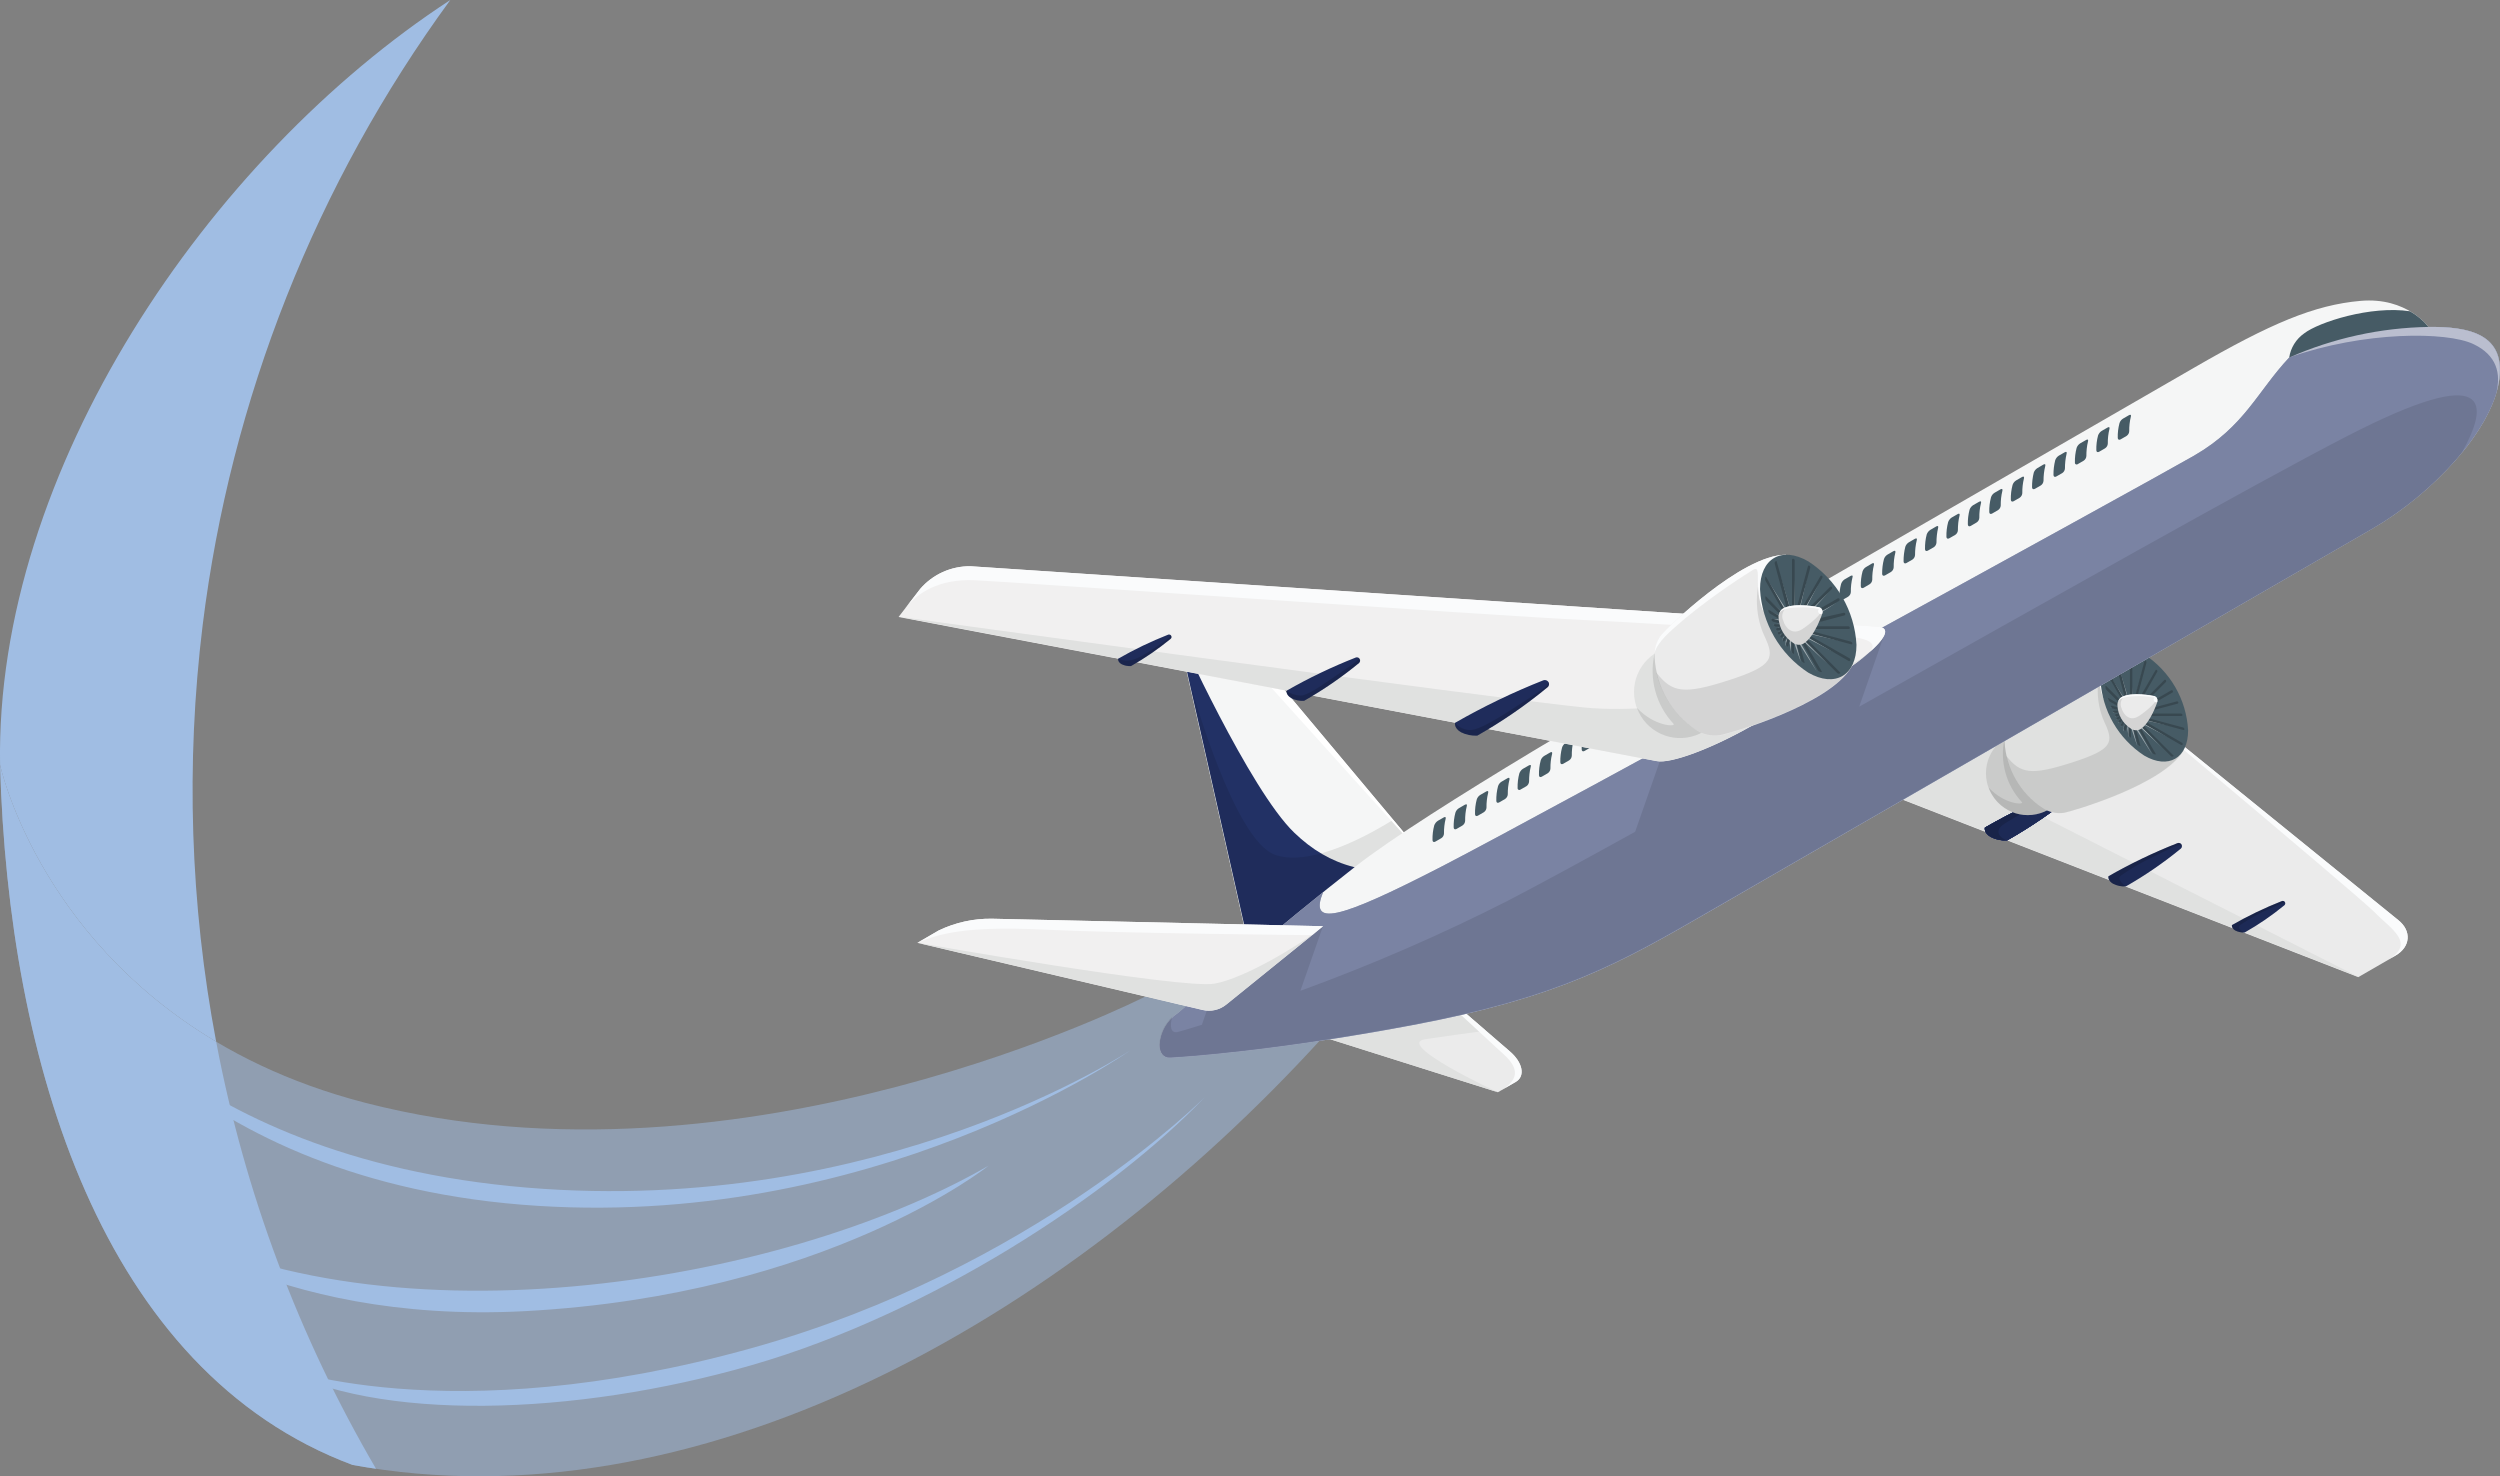 <?xml version="1.0" encoding="UTF-8"?><svg id="Layer_1" xmlns="http://www.w3.org/2000/svg" viewBox="0 0 376.91 222.57"><rect x="0" y="0" width="376.91" height="222.57" fill="#808080" stroke="none"/><defs><style>.cls-1,.cls-2,.cls-3{fill:#fff;}.cls-4,.cls-5{fill:#a0bde3;}.cls-5,.cls-6,.cls-2{opacity:.5;}.cls-5,.cls-6,.cls-2,.cls-3,.cls-7,.cls-8{isolation:isolate;}.cls-6,.cls-9{fill:#fafbfc;}.cls-10{fill:#f5f6f6;}.cls-11{fill:#f1f0f0;}.cls-12{fill:#223165;}.cls-13{fill:#ebebeb;}.cls-3{opacity:.4;}.cls-14{fill:#465b65;}.cls-7{opacity:.1;}.cls-7,.cls-8{fill:#010101;}.cls-15{fill:#e0e1e0;}.cls-16{fill:#384850;}.cls-8{opacity:.15;}</style></defs><g id="freepik--Trail--inject-89"><path class="cls-4" d="m32.59,157.05C5.51,140.95.01,115.33.01,115.33-.77,71.03,31.45,23.75,67.89,0c-20.26,27.71-33.11,60.13-37.33,94.2-2.57,20.93-1.89,42.13,2.03,62.85Z"/><path class="cls-5" d="m199.47,156.34c-39.67,43.59-95,73.9-146.32,64.52C15.36,206.75,1.27,160.16.01,115.33c0,0,8.34,38.86,55.05,50.93,57.26,14.8,117.57-16,117.57-16l23.16,4.7,3.68,1.38Z"/><path class="cls-4" d="m32.59,157.05c4.29,22.68,12.44,44.46,24.1,64.39-1.18-.17-2.36-.36-3.54-.58C15.37,206.75,1.27,160.16.01,115.33c0,0,5.5,25.62,32.58,41.72Z"/><path class="cls-4" d="m8.47,143.54s17.25,33.78,70.15,38.08,91.89-23.33,91.89-23.33c0,0-37.53,25.22-91.08,20.76-54.1-4.51-70.96-35.51-70.96-35.51Z"/><path class="cls-4" d="m149.03,175.75c-31.58,18.23-92.85,28-128.38,6.93,0,0,19.76,17,58.37,15,45.67-2.41,70.01-21.93,70.01-21.93Z"/><path class="cls-4" d="m181.64,165.41c-14.05,14.71-41.52,32.68-68.29,40.4s-56.64,8.63-72.14,0c0,0,26,10.3,72.14-2.57,42.54-11.87,68.29-37.83,68.29-37.83Z"/></g><g id="freepik--Plane--inject-89"><g id="freepik--little-wing--inject-89"><path id="freepik--lttle-wing--inject-89" class="cls-13" d="m227.62,158.5c2,1.7,2.37,3.77.89,4.62l-2.68,1.55-35.47-11.21,16.25-13.07,21.01,18.11Z"/><path class="cls-15" d="m214.89,156.67c2.76-.41,6.46-.92,9.11-1.28l-17.41-15-16.25,13.07,35.47,11.21s-15.7-7.29-10.92-8Z"/><path class="cls-9" d="m225.83,164.67h0l2.68-1.55c1.48-.85,1.09-2.92-.89-4.62l-21-18.11s17.57,16.27,19.22,17.78,4.82,3.89,0,6.5Z"/></g><g id="freepik--Wing--inject-89"><g id="freepik--wing--inject-89"><path id="freepik--wing--inject-89-2" class="cls-13" d="m361.59,138.75l-53.15-43.08-.11-.08c-1.59-.92-8.36,1.51-15.12,5.41l-10,5.76c-6.76,3.9-11,7.81-9.37,8.73l.13.06,81.57,31.77,5.61-3.24c2.28-1.33,2.46-3.74.44-5.33Z"/><path class="cls-15" d="m302.54,115.96l18.1-10.45-12.2-9.89-.11-.08c-1.59-.92-8.36,1.51-15.12,5.41l-10,5.76c-6.76,3.9-11,7.81-9.37,8.73l.13.06,81.57,31.77-52.87-26.82c-2.33-1.18-2.38-3.19-.13-4.49Z"/><path class="cls-9" d="m359.95,144.75h0l1.22-.7c2.26-1.3,2.44-3.69.42-5.33l-53.15-43.08s47.12,39.37,49.56,41.89,6.34,4.67,1.95,7.22Z"/></g><path class="cls-12" d="m312.58,118.37c-4.59,1.81-9.05,3.95-13.33,6.4,0,0-.21.79.89,1.42.76.39,1.62.57,2.47.51,3.73-2.12,7.28-4.56,10.59-7.29.27-.21.31-.59.11-.86-.17-.22-.47-.3-.73-.18Z"/><path class="cls-12" d="m312.58,118.37c-4.59,1.81-9.05,3.95-13.33,6.4,0,0-.21.79.89,1.42.76.39,1.62.57,2.47.51,3.73-2.12,7.28-4.56,10.59-7.29.27-.21.31-.59.11-.86-.17-.22-.47-.3-.73-.18Z"/><path class="cls-12" d="m312.58,118.37c-4.59,1.81-9.05,3.95-13.33,6.4,0,0-.21.79.89,1.42.76.39,1.62.57,2.47.51,3.73-2.12,7.28-4.56,10.59-7.29.27-.21.31-.59.11-.86-.17-.22-.47-.3-.73-.18Z"/><path class="cls-12" d="m312.58,118.37c-4.59,1.81-9.05,3.95-13.33,6.4,0,0-.21.79.89,1.42.76.39,1.62.57,2.47.51,3.73-2.12,7.28-4.56,10.59-7.29.27-.21.31-.59.11-.86-.17-.22-.47-.3-.73-.18Z"/><path class="cls-12" d="m312.58,118.37c-4.59,1.81-9.05,3.95-13.33,6.4,0,0-.21.79.89,1.42.76.39,1.62.57,2.47.51,3.73-2.12,7.28-4.56,10.59-7.29.27-.21.31-.59.11-.86-.17-.22-.47-.3-.73-.18Z"/><path class="cls-8" d="m312.58,118.37c-4.59,1.81-9.05,3.95-13.33,6.4,0,0-.21.79.89,1.42.76.39,1.62.57,2.47.51,3.73-2.12,7.28-4.56,10.59-7.29.27-.21.31-.59.11-.86-.17-.22-.47-.3-.73-.18Z"/><path class="cls-8" d="m301.61,124.66c.79-.95,10.93-6.27,11.7-6.08-.16-.24-.47-.33-.73-.21-4.59,1.81-9.05,3.95-13.33,6.4,0,0-.21.79.89,1.42.76.39,1.62.57,2.47.51-.91-.29-1.8-1.09-1-2.04Z"/><path class="cls-12" d="m328.3,127.11c-3.59,1.41-7.07,3.08-10.42,5,0,0-.17.62.69,1.12.6.31,1.27.45,1.94.4,2.92-1.66,5.69-3.57,8.29-5.7.2-.18.21-.49.03-.69-.13-.14-.34-.19-.53-.13Z"/><path class="cls-8" d="m328.3,127.11c-3.59,1.41-7.07,3.08-10.42,5,0,0-.17.62.69,1.12.6.31,1.27.45,1.94.4,2.92-1.66,5.69-3.57,8.29-5.7.2-.18.21-.49.03-.69-.13-.14-.34-.19-.53-.13Z"/><path class="cls-8" d="m319.72,132.03c1.68-1.19,3.46-2.21,5.34-3.05,2.8-1.44,3.72-1.82,3.92-1.38.02-.27-.18-.51-.45-.53-.08,0-.16,0-.23.04-3.59,1.41-7.07,3.08-10.42,5,0,0-.17.62.69,1.12.6.31,1.27.45,1.94.4,0,0-1.45-.94-.79-1.6Z"/><path class="cls-12" d="m344.4,136.48c.16-.13.18-.36.05-.52-.1-.12-.27-.17-.42-.11-2.59,1.02-5.11,2.23-7.53,3.62,0,0-.12.45.51.82.44.22.92.32,1.41.29,2.11-1.19,4.11-2.57,5.98-4.1Z"/><path class="cls-8" d="m344.4,136.48c.16-.13.18-.36.05-.52-.1-.12-.27-.17-.42-.11-2.59,1.02-5.11,2.23-7.53,3.62,0,0-.12.45.51.82.44.22.92.32,1.41.29,2.11-1.19,4.11-2.57,5.98-4.1Z"/><path class="cls-8" d="m337.73,139.46c1.5-1.02,3.1-1.89,4.77-2.6,1.83-.81,2-.88,2-.67,0-.2-.15-.36-.35-.37-.05,0-.1,0-.15.03-2.59,1.02-5.11,2.23-7.53,3.62,0,0-.12.45.51.82.44.22.92.32,1.41.29-.5-.21-1.09-.69-.66-1.12Z"/></g><g id="freepik--Tail--inject-89"><path id="freepik--tail--inject-89" class="cls-10" d="m215.89,130.61l-29.41-35.15c-1.67-2-4.34-2.86-6-1.92l-2.94,1.69,11.49,50.86,26.86-15.48Z"/><path class="cls-15" d="m215.89,130.61l-5.88-7c-2.57,1.62-12.25,7.33-17.84,5.26-6.49-2.41-13.1-27.06-13.1-27.06h0l10,44.3,26.82-15.5Z"/><path class="cls-12" d="m191.64,144.54l24.24-14c-9.05,2-15.41.15-20.75-5-6.74-6.47-17.56-30.41-17.56-30.41l11.3,50,2.77-.59Z"/><path class="cls-7" d="m215.89,130.57h0c-6.88,1.48-12.2.77-16.7-1.91-2.5.68-5,.93-7,.2-6.05-2.24-12.21-23.83-13-26.73l9.7,43.05,2.77-.64,24.23-13.97Z"/><path class="cls-1" d="m185.95,97.33c-1.74-1.94-4.32-3.21-5.77-2.84l-2.61.67,2.94-1.66c1.62-.91,4.29,0,6,2l29.38,35.05-29.94-33.22Z"/></g><g id="freepik--Turbine--inject-89"><path class="cls-15" d="m312.03,116.57c0,3.48-2.82,6.31-6.3,6.32-3.48,0-6.31-2.82-6.32-6.3,0-3.48,2.82-6.31,6.3-6.32,0,0,.01,0,.02,0,3.48,0,6.3,2.82,6.3,6.3Z"/><path class="cls-7" d="m312.03,116.57c0,3.48-2.82,6.31-6.3,6.32-3.48,0-6.31-2.82-6.32-6.3,0-3.48,2.82-6.31,6.3-6.32,0,0,.01,0,.02,0,3.48,0,6.3,2.82,6.3,6.3Z"/><path class="cls-7" d="m312.03,116.57c0-3.48-2.84-6.31-6.32-6.3-1.24,0-2.46.37-3.49,1.06-.77,3.43.21,7.02,2.6,9.59.45.44-2.58.42-5-2.18,1.19,3.27,4.81,4.96,8.07,3.77,2.49-.91,4.15-3.28,4.15-5.94h-.01Z"/><path class="cls-15" d="m320.22,97.75c-6.1,0-16.5,10.26-17.07,11h0c-.66.88-.99,1.97-.93,3.07.21,4.06,2.35,7.78,5.75,10,.96.64,2.13.9,3.27.71h0c.91-.13,14.93-4.11,18-9.39l-9.02-15.39Z"/><path class="cls-7" d="m329.22,113.09l-8.58-14.61c-1.63.17-3,.52-3.37,1.19-1.28,2.1-1.42,6.14,0,9.19s1.34,4.1-4.86,6.09-7.8,1.72-9.93-1c.74,3.24,2.71,6.06,5.49,7.87.96.64,2.13.9,3.27.71h0c.91-.18,14.93-4.16,17.98-9.44Z"/><path class="cls-9" d="m320.22,97.75c-6.1,0-16.5,10.26-17.07,11h0c-.54.71-.84,1.57-.88,2.46.39-1.49,2.05-2.9,4.23-4.76,2.99-2.43,6.12-4.66,9.39-6.7,1.18-.57-.08,2.42,1.27,5.69l3.53-7-.47-.69Z"/><path class="cls-14" d="m329.89,110.11c0,4.21-3,5.92-6.61,3.81-3.9-2.54-6.36-6.79-6.61-11.44,0-4.22,3-5.92,6.61-3.82,3.9,2.54,6.36,6.8,6.61,11.45Z"/><path class="cls-2" d="m322.98,106.29l3.15-3.45-3.73,3.73.58-.28Zm-.41-.43l2.15-4.15-2.63,4.57.48-.42Zm-.5-.31l1-4.58-1.39,5.11.39-.53Zm-.57-.17l-.18-4.69v5.29l.18-.6Zm5.7-1.08l-4.57,2.63.63-.11,3.94-2.52Zm-5.26,5.45l2.54,4-2.65-4.63.11.63Zm5.91-3.77l-5.09,1.36h.64l4.45-1.36Zm-5.38,3.49l3.47,3.18-3.75-3.76.28.58Zm-1.58-4.11l-1.37-4.48,1.32,5.12.05-.64Zm2.47,2.63l4.67-.21h-5.27l.6.21Zm-.48,1.07l4.15,2.15-4.57-2.63.42.48Zm.31-.51l4.57,1-5.1-1.37.53.37Zm-3.92-.28l-.17.26.8-.47-.63.21Zm.9,1.32v.67l.49-1.55-.49.88Zm-.65-.87l-.13.32.58-.58-.45.26Zm.3.42l-.07.44.54-1-.47.56Zm1.53.74l.88,2.61-.83-3.24-.05.63Zm-.63-.08l.21,1.39v-2.37l-.21.98Zm-1.36-3.61l-1.64-.78,2,1.26-.36-.48Zm-.53,1.81l1.06-.25h-.7l-.36.25Zm1.48-2.62l-2.52-3.94,2.64,4.69-.12-.75Zm-.52.4l-2.41-2.2,2.68,2.78-.27-.58Zm-.47,1l-.17-.1-1-.07,1.41.46-.24-.29Zm.12.57l-.24-.07-.69.13,1,.08-.07-.14Z"/><path class="cls-16" d="m322.15,108.86l5.13,5.13c.08.08.19.1.29.07l.16-.08h0s0-.07-.12-.15l-5.22-5.22c-.07-.07-.06-.09,0,0l6.44,3.71c.08.04.17.02.22-.06,0,0,0-.01.01-.02h0c.04-.1,0-.22-.1-.27l-6.38-3.68c-.09,0-.08-.07,0,0l6.58,1.77c.11,0,.18,0,.17-.14h0c-.01-.11-.09-.21-.2-.24l-6.45-1.73q-.1,0,0,0h6.21c.08,0,.14-.06.15-.13,0-.02,0-.03,0-.05h0c-.03-.11-.12-.18-.23-.19h-6.08q-.11,0,0,0l5.56-1.49c.09-.02.15-.1.13-.18,0-.01,0-.02-.01-.04h0c-.04-.1-.15-.15-.25-.12l-5.53,1.48c-.1,0-.11,0,0,0l4.86-2.8c.09,0,.14-.14.12-.2l-.06-.1v-.06h-.2l-4.86,2.81c-.09,0-.11,0,0,0l4.05-4.06c.06-.08.06-.2,0-.28h0c-.06-.07-.16-.08-.22-.03,0,0-.02.02-.03.03l-4.08,4.08c-.08.08-.09.06,0,0l3-5.29c.07-.09.07-.2,0-.29h0c-.04-.06-.13-.08-.19-.04-.01,0-.03.02-.04.04l-3.1,5.36c-.05.09-.07.09,0,0l1.73-6.48c.02-.11-.01-.22-.1-.29h0c-.06-.05-.14-.04-.18.02-.01.02-.02.04-.03.06l-1.77,6.62c0,.1-.05.09-.05,0v-7.42c0-.11-.08-.2-.18-.22h0c-.08-.02-.16.04-.18.12,0,.01,0,.03,0,.04v7.48c0,.1,0,.11-.05,0l-2.09-7.58c-.01-.06-.04-.12-.08-.17h0l-.13.09c-.08.07-.12.18-.09.28l1.9,7.08c0,.1,0,.11,0,0l-3-5.22c-.05-.09-.11-.08-.14,0s0,.12,0,.18c-.02.12,0,.24.06.35l2.81,4.86c.05.09,0,.1,0,0l-2.76-2.76c-.07-.07-.12,0-.12.06v.2c.01.12.06.23.15.32l2.45,2.45c.07.07.06.09,0,0l-2.09-1.2c-.09-.06-.14,0-.11.08l.05.17c.04.11.12.21.22.27l1.74,1c.09.06.08.08,0,0l-1.44-.39c-.1,0-.15,0-.12.13v.08c.05.11.14.19.25.23l1.18.31q.1,0,0,0h-1c-.11,0-.16.08-.11.17h0c.06.1.16.16.28.17h.79q.11,0,0,0l-.67.18c-.08.02-.13.1-.12.18,0,.01,0,.03.02.04h0c.05.1.16.15.27.12l.59-.16c.1,0,.11,0,0,0l-.52.3c-.09.05-.15.12-.13.16v.06l.06.1c0,.05.13.05.22,0l.51-.29c.09-.06.11,0,0,0l-.43.42c-.06.09-.06.21,0,.3h0c.05.07.14.08.21.03.01,0,.02-.02.03-.03l.48-.49c.08-.07.09-.06,0,0l-.39.69c-.06.1-.06.22,0,.32h0c0,.08.14.08.2,0l.49-.85c0-.09.07-.08,0,0l-.31,1.16c-.03.11,0,.24.07.33l.06.07c.06.08.14.06.17,0l.38-1.42c0-.1.05-.1.05,0v2c0,.12.05.23.12.32l.12.12c.07.07.13.05.13,0v-2.38q0-.1.05,0l.88,3.29c.04.11.11.21.2.29l.18.11c.08.06.13,0,.1-.07l-1-3.72c0-.1,0-.11,0,0l2.77,4.8c.07.1.17.18.28.22l.17.06c.1,0,.14,0,.08-.12l-3-5.15c.08.32.09.27.17.38Z"/><path class="cls-13" d="m325.17,105.25c-.09-.15-.25-.26-.42-.3h0s-3.36-.72-4.94.19c-.4.3-.62.78-.57,1.28.08,1.39.82,2.66,2,3.41.41.29.93.34,1.39.14h0c1.58-.92,2.63-4.19,2.63-4.19h0c.04-.18.01-.37-.09-.53Z"/><path class="cls-7" d="m322.42,107.98c-1.28.82-2.26-.16-2.56-1.18-.35-.75-.02-1.64.73-1.99,0,0,.01,0,.02,0-.28.06-.56.17-.81.31-.41.29-.62.77-.57,1.27.08,1.39.82,2.66,2,3.41.41.29.93.34,1.39.14h0c1.58-.91,2.63-4.19,2.63-4.19h0c.05-.17.04-.36-.05-.52.02.53-1.5,1.94-2.78,2.76Z"/><path class="cls-9" d="m325.22,105.75c.05-.17.04-.36-.05-.52-.09-.15-.25-.26-.42-.3h0s-3.36-.72-4.94.19c-.24.16-.41.4-.48.67.22-.41.86-.78,2.49-.83,1.01-.06,2.01.01,3,.22-.13.1-.17.28-.1.43.1.27.42.36.55.15h-.05Z"/></g><g id="freepik--Body--inject-89"><path id="freepik--body--inject-89" class="cls-10" d="m366.12,49.29s-3.23-4.54-10.23-3.93-13.6,3.43-25.09,10.07l-72.77,42c-11.49,6.64-42.75,24.68-53.63,33.17s-26.83,22.15-26.83,22.15h0c-1.62,1.06-2.64,2.83-2.75,4.77,0,1.25.63,2,1.54,1.95h.14c1.5-.08,14.81-.87,36.14-4.86,22.67-4.24,31.61-9.41,45.37-17.35l99.58-57.51c9.19-5.3,17.9-14.75,19.15-22.11s-4.59-8.41-10.62-8.35Z"/><path class="cls-12" d="m345.13,53.9c-4.8,5.11-6.69,10.37-14.35,14.8-7.32,4.22-97.26,53.6-113.37,61.91s-20,9-17.94,3.91h0c-10.19,8.23-21.9,18.23-21.9,18.23h0c-1.62,1.06-2.64,2.83-2.75,4.77,0,1.25.63,2,1.54,1.95h.14c1.5-.08,14.81-.87,36.14-4.86,22.67-4.24,31.61-9.41,45.37-17.35l99.58-57.51c9.19-5.3,17.9-14.75,19.15-22.11s-4.59-8.41-10.62-8.35c-4.33-.91-16.23-.54-20.99,4.61Z"/><path class="cls-3" d="m345.13,53.9c-4.8,5.11-6.69,10.37-14.35,14.8-7.32,4.22-97.26,53.6-113.37,61.91s-20,9-17.94,3.91h0c-10.19,8.23-21.9,18.23-21.9,18.23h0c-1.62,1.06-2.64,2.83-2.75,4.77,0,1.25.63,2,1.54,1.95h.14c1.5-.08,14.81-.87,36.14-4.86,22.67-4.24,31.61-9.41,45.37-17.35l99.58-57.51c9.19-5.3,17.9-14.75,19.15-22.11s-4.59-8.41-10.62-8.35c-4.33-.91-16.23-.54-20.99,4.61Z"/><path class="cls-6" d="m372.89,51.87c3.58,1.69,4.18,4.51,3.46,7.32.16-.51.28-1.03.37-1.55,1.26-7.36-4.59-8.41-10.62-8.35-4.33-.91-16.19-.5-21,4.61,11.38-4.01,23.79-3.92,27.79-2.03Z"/><path class="cls-7" d="m353.76,65.8c-14.34,7.41-45,24.75-73.46,40.74l3.83-11-33.67,18.6-3.94,11.26c-7.75,4.29-14.37,7.89-19.16,10.38-10.15,5.16-20.61,9.7-31.31,13.6l3.42-9.78-17,11.26-1.27,3.64c-2,.63-3.29,1-3.67,1.09-1,.21-1.22-.8-.8-2.29-1.16,1.09-1.86,2.57-1.95,4.16,0,1.25.63,2,1.54,1.95h.14c1.5-.08,14.81-.87,36.14-4.86,22.67-4.24,31.61-9.41,45.37-17.35l99.62-57.45c5.12-2.99,9.69-6.85,13.5-11.4,4.24-7.49,4.8-13.97-17.33-2.55Z"/></g><g id="freepik--Windows--inject-89"><path class="cls-14" d="m269.35,94.84c0-.74.08-1.49.26-2.21.06-.25-.05-.35-.28-.22l-.9.52c-.26.16-.45.4-.55.69-.18.73-.27,1.47-.26,2.22-.01.14.09.27.23.28.07,0,.13-.01.19-.05l.91-.52c.24-.16.39-.42.4-.71Z"/><path class="cls-14" d="m272.58,92.98c0-.75.08-1.49.25-2.22.07-.25-.05-.34-.27-.21l-.91.52c-.25.16-.44.41-.54.69-.19.72-.27,1.46-.26,2.21-.02.14.08.27.22.29.07.01.14,0,.2-.05l.91-.52c.24-.16.39-.42.4-.71Z"/><path class="cls-14" d="m275.81,91.12c0-.75.07-1.49.25-2.22.07-.25-.05-.35-.27-.22l-.91.53c-.25.16-.44.4-.54.68-.19.72-.28,1.47-.26,2.22,0,.26.2.36.42.23l.91-.52c.24-.16.38-.42.4-.7Z"/><path class="cls-14" d="m279.04,89.25c-.01-.74.07-1.49.25-2.21.07-.26,0-.35-.27-.22l-.91.52c-.25.16-.44.41-.54.69-.19.72-.28,1.47-.26,2.22,0,.26.19.36.42.23l.9-.52c.24-.16.4-.42.41-.71Z"/><path class="cls-14" d="m282.27,87.39c-.01-.75.07-1.49.25-2.22.06-.25-.05-.35-.28-.22l-.9.53c-.26.15-.45.4-.54.68-.19.72-.28,1.47-.26,2.22,0,.26.19.37.42.24l.9-.53c.24-.15.4-.41.41-.7Z"/><path class="cls-14" d="m285.5,85.52c-.01-.74.07-1.49.25-2.21.06-.25-.05-.35-.28-.22l-.9.52c-.26.16-.45.4-.54.69-.19.72-.28,1.47-.27,2.22,0,.26.2.36.43.23l.9-.52c.24-.16.4-.42.41-.71Z"/><path class="cls-14" d="m288.72,83.66c0-.75.08-1.49.26-2.22.06-.25,0-.34-.28-.21l-.9.52c-.26.16-.45.4-.55.69-.18.72-.27,1.47-.26,2.21,0,.26.2.37.42.24l.91-.52c.24-.16.39-.42.4-.71Z"/><path class="cls-14" d="m291.95,81.8c0-.75.08-1.49.25-2.22.07-.25-.05-.35-.27-.22l-.91.53c-.25.16-.44.4-.54.68-.19.72-.27,1.47-.26,2.22,0,.26.2.36.42.23l.91-.52c.24-.16.38-.42.4-.7Z"/><path class="cls-14" d="m295.18,79.93c0-.74.07-1.49.25-2.21.07-.26-.05-.35-.27-.22l-.91.52c-.25.16-.44.41-.54.69-.19.72-.28,1.47-.26,2.22,0,.26.2.36.42.23l.91-.52c.24-.16.39-.42.4-.71Z"/><path class="cls-14" d="m298.41,78.07c-.01-.75.07-1.49.25-2.22.07-.25,0-.34-.27-.21l-.91.52c-.25.16-.44.4-.54.68-.19.72-.28,1.47-.26,2.22,0,.26.19.37.42.24l.9-.53c.24-.15.4-.41.41-.7Z"/><path class="cls-14" d="m301.64,76.2c-.01-.74.07-1.49.25-2.21.06-.25-.05-.35-.28-.22l-.9.52c-.26.16-.45.4-.54.69-.19.72-.28,1.47-.26,2.22,0,.26.19.36.42.23l.9-.52c.24-.16.4-.42.41-.71Z"/><path class="cls-14" d="m304.89,74.34c-.01-.75.07-1.49.25-2.22.06-.25-.05-.34-.28-.21l-.9.52c-.26.16-.45.4-.54.69-.19.72-.28,1.46-.26,2.21,0,.26.19.37.42.24l.9-.52c.24-.16.4-.42.41-.71Z"/><path class="cls-14" d="m308.09,72.48c0-.75.08-1.49.26-2.22.06-.25,0-.35-.28-.22l-.9.53c-.26.16-.45.4-.55.68-.18.73-.27,1.47-.26,2.22,0,.26.2.36.43.23l.9-.52c.24-.16.38-.42.4-.7Z"/><path class="cls-14" d="m311.32,70.61c0-.74.08-1.49.25-2.21.07-.26-.05-.35-.27-.22l-.91.52c-.25.16-.44.41-.54.69-.18.73-.27,1.47-.26,2.22,0,.26.2.36.42.23l.91-.52c.24-.16.39-.42.4-.71Z"/><path class="cls-14" d="m314.55,68.75c0-.75.07-1.49.25-2.22.07-.25-.05-.34-.27-.21l-.91.52c-.25.16-.44.4-.54.68-.19.72-.28,1.47-.26,2.22-.02.14.08.27.22.29.07.01.14,0,.2-.05l.91-.53c.24-.16.38-.42.4-.7Z"/><path class="cls-14" d="m317.78,66.88c-.01-.74.07-1.49.25-2.21.07-.25-.05-.35-.27-.22l-.91.52c-.25.16-.44.41-.54.69-.19.72-.28,1.47-.26,2.22,0,.26.19.36.42.23l.9-.52c.24-.16.4-.42.41-.71Z"/><path class="cls-14" d="m321.01,65.02c-.01-.75.07-1.49.25-2.22.07-.25-.05-.34-.28-.21l-.9.52c-.26.16-.45.4-.54.69-.19.72-.28,1.46-.26,2.21,0,.26.19.37.42.24l.9-.52c.24-.16.4-.42.41-.71Z"/><path class="cls-14" d="m217.7,125.66c-.01-.74.07-1.49.25-2.21.07-.25-.05-.35-.27-.22l-.91.52c-.25.17-.44.41-.54.69-.19.72-.28,1.47-.26,2.22,0,.26.19.36.42.23l.9-.52c.25-.15.4-.42.41-.71Z"/><path class="cls-14" d="m220.89,123.75c-.01-.75.07-1.49.25-2.22.06-.25,0-.34-.28-.21l-.9.52c-.26.16-.45.4-.54.69-.19.72-.28,1.46-.26,2.21,0,.26.19.37.42.24l.9-.52c.24-.16.4-.42.41-.71Z"/><path class="cls-14" d="m224.11,121.75c-.01-.75.07-1.49.25-2.22.07-.25-.05-.34-.28-.21l-.9.52c-.26.16-.45.4-.54.69-.19.72-.28,1.46-.26,2.21,0,.26.19.37.42.24l.9-.52c.24-.16.4-.42.41-.71Z"/><path class="cls-14" d="m227.32,119.75c-.01-.74.07-1.49.25-2.21.06-.26-.05-.35-.28-.22l-.9.52c-.26.16-.45.4-.54.69-.19.72-.28,1.47-.26,2.22,0,.26.19.36.42.23l.9-.52c.24-.16.4-.42.41-.71Z"/><path class="cls-14" d="m230.53,117.82c0-.75.07-1.49.25-2.22.07-.25,0-.34-.27-.21l-.91.52c-.25.16-.44.41-.54.69-.19.72-.28,1.46-.26,2.21-.02.14.08.27.22.29.07.01.14,0,.2-.05l.91-.52c.24-.16.38-.42.4-.71Z"/><path class="cls-14" d="m233.75,115.87c-.01-.74.07-1.49.25-2.21.06-.26-.05-.35-.28-.22l-.9.52c-.26.16-.45.4-.54.69-.19.72-.28,1.47-.26,2.22,0,.26.19.36.42.23l.9-.52c.24-.16.4-.42.41-.71Z"/><path class="cls-14" d="m236.97,113.93c-.01-.75.07-1.49.25-2.22.06-.25-.05-.34-.28-.21l-.9.52c-.26.16-.45.4-.54.69-.19.72-.28,1.46-.26,2.21,0,.26.19.37.42.24l.9-.52c.24-.16.4-.42.41-.71Z"/><path class="cls-14" d="m240.19,112c-.01-.75.07-1.49.25-2.22.07-.25-.05-.35-.27-.22l-.91.53c-.25.16-.44.4-.54.68-.19.72-.28,1.47-.26,2.22,0,.26.2.36.42.23l.91-.52c.24-.16.38-.42.4-.7Z"/><path class="cls-14" d="m243.42,110.07c-.01-.75.07-1.49.25-2.22.06-.25,0-.35-.28-.22l-.9.53c-.26.15-.45.4-.54.68-.19.72-.28,1.47-.26,2.22,0,.26.19.37.42.24l.9-.53c.24-.15.4-.41.41-.7Z"/><path class="cls-14" d="m246.65,108.14c-.01-.74.07-1.49.25-2.21.06-.26-.05-.35-.28-.22l-.9.52c-.26.16-.45.4-.54.69-.19.72-.28,1.47-.26,2.22,0,.26.19.36.42.23l.9-.52c.24-.16.4-.42.41-.71Z"/><path class="cls-14" d="m249.89,106.23c0-.75.07-1.49.25-2.22.07-.25-.05-.35-.27-.22l-.91.53c-.25.16-.44.4-.54.68-.19.72-.28,1.47-.26,2.22,0,.26.2.36.42.23l.91-.52c.24-.16.38-.42.4-.7Z"/><path class="cls-14" d="m253.12,104.31c-.01-.74.07-1.49.25-2.21.06-.25-.05-.35-.28-.22l-.9.52c-.26.16-.45.4-.54.69-.19.72-.28,1.47-.26,2.22,0,.26.19.36.42.23l.9-.52c.24-.16.4-.42.41-.71Z"/><path class="cls-14" d="m256.36,102.41c-.01-.75.07-1.49.25-2.22.06-.25-.05-.34-.28-.21l-.9.52c-.26.15-.45.4-.54.68-.19.72-.28,1.47-.26,2.22,0,.26.19.37.42.24l.9-.53c.24-.15.4-.41.41-.7Z"/><path class="cls-14" d="m259.6,100.51c0-.75.07-1.49.25-2.22.07-.25,0-.34-.27-.21l-.91.52c-.25.16-.44.4-.54.68-.19.72-.27,1.47-.26,2.22-.02.14.08.27.22.29.07.01.14,0,.2-.05l.91-.53c.24-.16.38-.42.4-.7Z"/><path class="cls-14" d="m262.89,98.61c-.01-.74.07-1.49.25-2.21.07-.25,0-.35-.27-.22l-.98.57c-.25.16-.44.41-.54.69-.19.72-.28,1.47-.26,2.22,0,.26.19.36.42.23l.9-.52c.28-.15.47-.44.48-.76Z"/><path class="cls-14" d="m266.13,96.75c-.01-.75.07-1.49.25-2.22.06-.25-.05-.34-.28-.21l-.9.52c-.26.16-.45.4-.54.69-.19.72-.28,1.46-.27,2.21-.03.14.07.28.21.3.08.01.16,0,.22-.06l.9-.52c.24-.16.39-.42.41-.71Z"/></g><g id="freepik--little-wign--inject-89"><path id="freepik--lttle-wing--inject-89-2" class="cls-11" d="m199.47,139.64l-49.93-1.13c-2.77-.04-5.5.57-8,1.76l-3.24,1.88,43,10.12c1.24.29,2.54,0,3.53-.81l14.64-11.82Z"/><path class="cls-15" d="m184.89,151.46l14-11.33c-3,2.35-11.24,7.37-15.8,8.17-4.92.87-44.71-6.15-44.71-6.15l43,10.12c1.23.28,2.53-.02,3.51-.81Z"/><path class="cls-9" d="m199.47,139.64l-49.93-1.13c-2.77-.04-5.5.57-8,1.76l-3.24,1.88h0c3.21-1.37,7.28-2.57,19-2s40.49.84,40.49.84l1.68-1.35Z"/></g><g id="freepik--wing--inject-89-3"><g id="freepik--wing--inject-89-4"><path id="freepik--wing--inject-89-5" class="cls-11" d="m283.89,94.68c-.22-.11-.47-.18-.72-.19l-136.86-9.12c-2.91-.03-5.68,1.22-7.58,3.42l-3.26,4.23,114.32,21.73c2.13.43,8.43-1.92,14.72-5.55l10-5.76c6.74-3.94,10.94-7.85,9.38-8.76Z"/><path class="cls-15" d="m264.51,109.17l10-5.76c2.46-1.38,4.8-2.97,7-4.74-5.72,4.63-29.75,9.26-42.6,8s-103.42-13.69-103.42-13.69l114.3,21.77c2.1.4,8.43-1.95,14.72-5.58Z"/><path class="cls-9" d="m283.89,94.68c-.22-.11-.47-.18-.72-.19l-136.86-9.12c-2.91-.03-5.68,1.22-7.58,3.42l-2.35,3.05h0c1.92-2.5,5.21-4.59,10.58-4.36s78.42,5.36,91.93,6,38.72,2.39,40.3,2.56c2,.21,4.13.86,2.65,2.29,2.05-1.76,2.89-3.15,2.05-3.65Z"/></g><path class="cls-12" d="m232.7,102.56c-4.59,1.81-9.04,3.96-13.32,6.41,0,0-.22.78.88,1.42.76.39,1.62.56,2.47.51,3.73-2.12,7.28-4.56,10.59-7.29.26-.22.29-.62.06-.87-.17-.19-.44-.26-.68-.18Z"/><path class="cls-7" d="m232.7,102.56c-4.59,1.81-9.04,3.96-13.32,6.41,0,0-.22.78.88,1.42.76.39,1.62.56,2.47.51,3.73-2.12,7.28-4.56,10.59-7.29.26-.22.29-.62.06-.87-.17-.19-.44-.26-.68-.18Z"/><path class="cls-8" d="m220.26,110.39c.76.39,1.62.56,2.47.51,3.73-2.12,7.28-4.56,10.59-7.29.25-.2.31-.56.12-.82,0,.61-.57.93-4,3.17s-6.37,4.1-7.82,4.1c-.87-.02-1.69-.42-2.25-1.09,0,0-.21.78.89,1.42Z"/><path class="cls-12" d="m204.41,99.13c-3.59,1.41-7.08,3.08-10.43,5,0,0-.17.62.7,1.12.6.31,1.27.45,1.94.4,2.92-1.66,5.69-3.57,8.28-5.7.2-.19.2-.5.01-.69-.13-.14-.33-.19-.5-.13Z"/><path class="cls-7" d="m204.41,99.13c-3.59,1.41-7.08,3.08-10.43,5,0,0-.17.62.7,1.12.6.31,1.27.45,1.94.4,2.92-1.66,5.69-3.57,8.28-5.7.2-.19.2-.5.01-.69-.13-.14-.33-.19-.5-.13Z"/><path class="cls-8" d="m194.68,105.26c.6.31,1.27.45,1.94.4,2.92-1.66,5.69-3.57,8.28-5.7.21-.17.24-.48.08-.69-.08-.1-.2-.17-.34-.18.36.24.05.57-2.29,2.14s-4.92,3.5-6.1,3.62c-.82.03-1.62-.22-2.27-.71,0,0-.17.61.7,1.12Z"/><path class="cls-12" d="m176.48,96.32c.16-.13.18-.36.05-.52-.1-.12-.27-.17-.42-.11-2.59,1.02-5.11,2.23-7.53,3.62,0,0-.12.45.51.82.44.22.93.32,1.42.29,2.1-1.19,4.1-2.57,5.97-4.1Z"/><path class="cls-7" d="m176.48,96.32c.16-.13.18-.36.05-.52-.1-.12-.27-.17-.42-.11-2.59,1.02-5.11,2.23-7.53,3.62,0,0-.12.45.51.82.44.22.93.32,1.42.29,2.1-1.19,4.1-2.57,5.97-4.1Z"/><path class="cls-8" d="m169.09,100.13c.44.22.93.32,1.42.29,2.11-1.19,4.12-2.56,6-4.1.16-.12.19-.36.07-.52-.05-.06-.12-.11-.2-.13.18.18-.17.65-2.11,1.88s-3.69,2.66-5.66,1.76c-.03,0-.15.44.48.82Z"/></g><path id="freepik--Window--inject-89" class="cls-14" d="m347.39,50.26c-1.22.85-2.04,2.17-2.26,3.64,6.62-2.92,13.76-4.49,21-4.61-.77-.95-1.72-1.75-2.79-2.36-5.91-.9-13.78,1.65-15.95,3.33Z"/><g id="freepik--turbine--inject-89"><circle class="cls-15" cx="253.29" cy="104.33" r="6.94"/><path class="cls-7" d="m260.23,104.33c.01-3.82-3.07-6.93-6.9-6.94-1.39,0-2.74.41-3.89,1.18-.85,3.77.22,7.72,2.86,10.54.49.49-2.84.46-5.51-2.39,1.31,3.6,5.29,5.45,8.89,4.13,2.74-1,4.56-3.61,4.55-6.52h0Z"/><path class="cls-13" d="m269.24,83.64c-6.71,0-18.16,11.28-18.78,12.08h0c-.72.97-1.07,2.16-1,3.37.23,4.47,2.58,8.55,6.32,11,1.06.7,2.34.97,3.6.78h0c1-.14,16.42-4.53,19.78-10.34l-9.92-16.89Z"/><path class="cls-7" d="m279.14,100.49l-9.44-16.07c-1.79.19-3.26.58-3.71,1.31-1.41,2.32-1.57,6.76,0,10.11s1.48,4.51-5.34,6.71-8.59,1.88-10.93-1.16c.81,3.55,2.96,6.65,6,8.66,1.06.7,2.34.97,3.6.78h0c1.04-.14,16.46-4.53,19.82-10.34Z"/><path class="cls-9" d="m269.24,83.64c-6.71,0-18.16,11.28-18.78,12.08h0c-.6.78-.95,1.72-1,2.7.43-1.64,2.26-3.19,4.66-5.24,3.27-2.66,6.7-5.11,10.28-7.33,1.29-.63-.09,2.66,1.4,6.25l3.88-7.67-.44-.79Z"/><path class="cls-14" d="m279.89,97.22c0,4.63-3.25,6.51-7.27,4.19-4.29-2.8-6.99-7.47-7.27-12.58,0-4.64,3.26-6.52,7.27-4.2,4.3,2.79,7,7.47,7.27,12.59Z"/><path class="cls-2" d="m272.27,93.02l3.47-3.79-4.1,4.1.63-.31Zm-.45-.47l2.37-4.57-2.9,5,.53-.43Zm-.55-.34l1.14-5.05-1.52,5.59.38-.54Zm-.63-.19l-.19-5.16v5.82l.19-.66Zm6.27-1.19l-5,2.9.69-.13,4.31-2.77Zm-5.78,6l2.79,4.41-2.92-5.1.13.69Zm6.5-4.14l-5.6,1.5h.7l4.9-1.5Zm-5.92,3.83l3.81,3.51-4.12-4.14.31.63Zm-1.72-4.51l-1.51-4.93,1.46,5.63.05-.7Zm2.72,2.89l5.14-.24h-5.8l.66.24Zm-.53,1.18l4.57,2.36-5-2.9.43.54Zm.34-.56l5,1.11-5.6-1.51.6.4Zm-4.31-.31l-.18.28.88-.52-.7.24Zm1,1.45v.74l.53-1.71-.53.97Zm-.72-1l-.14.35.63-.64-.49.29Zm.33.46l-.08.48.6-1-.52.52Zm1.68.82l1,2.86-.92-3.56-.08.7Zm-.7-.09l.24,1.52v-2.6l-.24,1.08Zm-1.49-4l-1.8-.86,2.25,1.39-.45-.53Zm-.58,2l1.16-.25h-.77l-.39.25Zm1.63-2.88l-2.77-4.33,2.89,5.15-.12-.82Zm-.58.44l-2.64-2.42,2.94,3.05-.3-.63Zm-.51,1.08l-.19-.11-1.09-.08,1.55.51-.27-.32Zm.13.62l-.27-.07-.76.14,1.07.09-.04-.16Z"/><path class="cls-16" d="m271.36,95.85l5.64,5.64c.09.08.21.11.32.07.06-.02.12-.05.17-.09h0s-.05-.08-.13-.16l-5.74-5.75c-.08-.08-.07-.1,0,0l7.08,4.09c.08.05.19.02.23-.06,0-.01.01-.03.02-.04h0c.04-.11,0-.24-.11-.3l-7-4c-.1-.06-.09-.08,0-.05l7.24,1.94c.07.03.15,0,.18-.08,0-.02.01-.05,0-.07h0c-.02-.12-.11-.22-.22-.26l-7.1-1.9q-.11,0,0,0h6.78c.09,0,.17-.07.17-.17,0-.02,0-.03,0-.04h0c-.03-.11-.13-.2-.25-.2h-6.69q-.12,0,0,0l6.12-1.64c.1-.03.16-.13.14-.23,0,0,0-.01,0-.02h0c-.04-.11-.16-.17-.27-.14l-6.05,1.36c-.11,0-.12,0,0-.05l5.35-3.09c.1-.06.15-.15.12-.21l-.06-.12s0-.05,0-.07h-.23l-5.35,3.09c-.1,0-.11,0,0-.05l4.46-4.46c.07-.09.07-.21,0-.3h0c-.07-.08-.19-.08-.27-.01,0,0,0,0-.01.01l-4.49,4.49c-.08.08-.1.07-.05,0l3.36-5.82c.07-.1.07-.22,0-.32h0c-.06-.07-.17-.08-.24-.02,0,0-.01.01-.02.02l-3.41,5.9c-.05.1-.08.09-.05,0l1.92-7.13c.03-.12-.02-.25-.12-.32h0c-.06-.05-.15-.04-.2.02-.02.02-.03.05-.03.07l-1.95,7.27c0,.11-.05.11-.05,0v-8.16c0-.12-.08-.22-.2-.25h0c-.09-.02-.18.04-.2.14,0,.01,0,.02,0,.03v8.24q0,.11-.05,0l-2.23-7.9c0-.11-.07-.2-.09-.19h0l-.15.1c-.09.08-.12.2-.09.31l2.09,7.79c0,.11,0,.12-.05,0l-3.31-5.74c-.06-.1-.13-.09-.16,0,0,.06,0,.13,0,.19-.03.13,0,.27.06.39l3.09,5.35c.06.1,0,.11,0,0l-3-3c-.08-.08-.13-.06-.13.06v.22c.01.14.07.26.17.36l2.68,2.69c.09.08.07.1,0,0l-2.29-1.32c-.1-.06-.15,0-.12.09s0,.12.05.18c.05.13.14.23.25.31l1.9,1.1c.1.05.09.08,0,.05l-1.58-.43c-.11,0-.17,0-.13.15v.08c.05.12.16.21.28.25l1.3.35c.11,0,.1,0,0,0h-1.09c-.07,0-.13.04-.13.11,0,.03,0,.06.02.08h0c.06.11.17.18.3.19h.88c.11,0,.12,0,0,0l-.74.2c-.09.02-.15.1-.13.18,0,.02.01.04.02.06h0c.06.1.18.16.29.13l.65-.18c.11,0,.12,0,0,.05l-.56.33c-.1.06-.16.13-.14.18v.07s.04.07.07.1c0,.06.15.06.25,0l.56-.33c.1-.06.11,0,0,0l-.47.48c-.07.09-.07.23,0,.32h0c.06.07.17.08.24.02,0,0,.01-.01.02-.02l.54-.53c.08-.08.1-.07,0,0l-.43.75c-.06.11-.06.25,0,.36h0c.06.1.16.09.22,0l.54-.93c.06-.1.08-.09.05,0l-.34,1.28c-.03.12,0,.25.07.36l.06.07c.08.09.16.07.19,0l.42-1.56c0-.11.05-.11.05,0v2.18c0,.13.05.26.14.36l.12.13c.08.09.15.06.15-.06v-2.61q0-.11.05,0l1,3.61c.04.13.12.24.22.33l.19.12c.1.07.15,0,.12-.08l-1.1-4.09c0-.11,0-.12.05,0l3.05,5.28c.07.11.18.2.3.24l.19.06c.11,0,.15,0,.1-.12l-3.28-5.67c-.11.21-.09.21-.01.31Z"/><path class="cls-13" d="m274.68,91.88c-.1-.17-.27-.29-.46-.33h0s-3.69-.79-5.43.21c-.45.31-.7.85-.64,1.4.08,1.52.89,2.92,2.17,3.75.44.33,1.03.39,1.53.15h0c1.74-1,2.9-4.6,2.9-4.6h0c.05-.19.03-.4-.07-.58Z"/><path class="cls-7" d="m271.66,94.88c-1.41.9-2.49-.18-2.81-1.3-.38-.81-.02-1.77.79-2.15,0,0,.01,0,.02,0-.31.06-.61.17-.88.33-.45.31-.7.85-.64,1.4.08,1.52.89,2.92,2.17,3.75.44.33,1.03.39,1.53.15h0c1.74-1,2.9-4.6,2.9-4.6h0c.06-.19.03-.4-.06-.57.06.57-1.61,2.09-3.02,3Z"/><path class="cls-9" d="m274.74,92.45c.06-.19.03-.4-.06-.57-.1-.17-.27-.29-.46-.33h0s-3.69-.79-5.43.21c-.26.17-.45.43-.53.73.24-.46.94-.86,2.74-.91,1.09-.07,2.18.01,3.25.24-.14.11-.19.31-.11.47.11.3.47.39.61.17h-.01Z"/></g></g></svg>